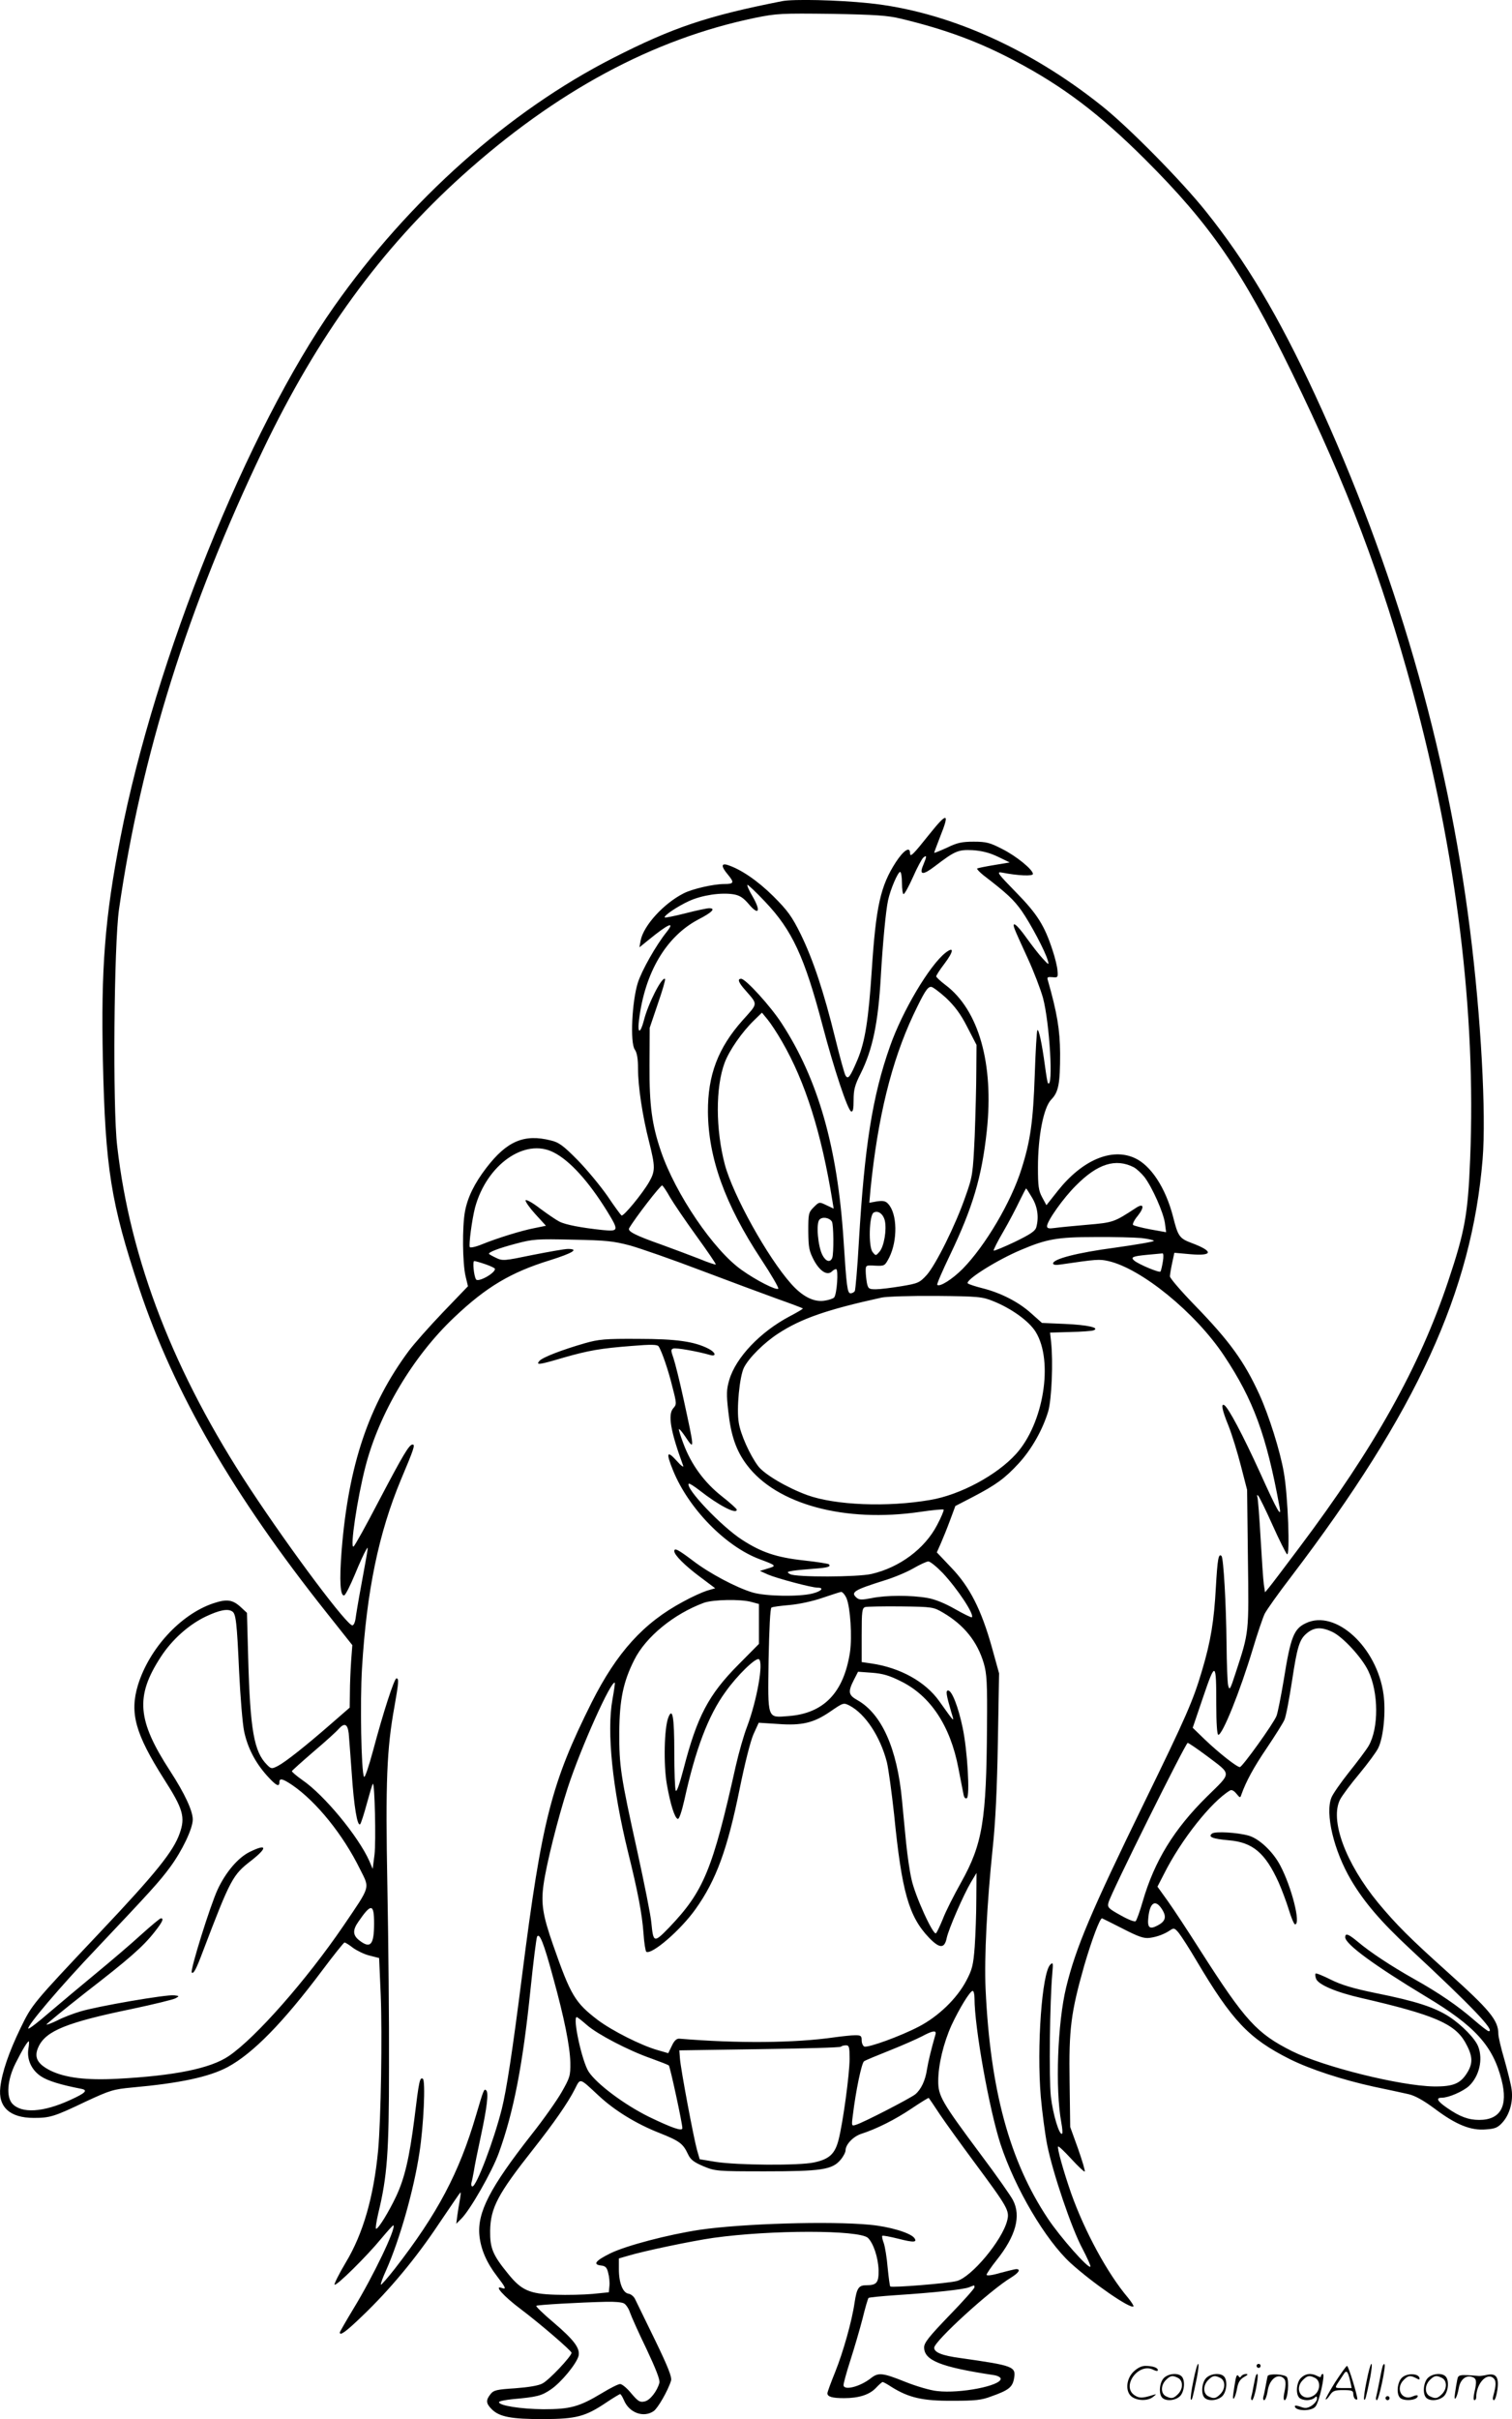 <svg version="1.0" xmlns="http://www.w3.org/2000/svg"
  viewBox="0 0 750.447 1199.836"
 preserveAspectRatio="xMidYMid meet">
<g transform="translate(-0.33,1200.475) scale(0.1,-0.1)"
fill="#000000" stroke="none">
<path d="M3885 11999 c-371 -73 -543 -131 -839 -282 -518 -264 -1013 -705
-1384 -1232 -430 -611 -889 -1751 -1061 -2635 -77 -394 -97 -650 -87 -1105 12
-536 40 -708 180 -1130 172 -517 467 -1027 931 -1610 l127 -160 -6 -80 c-3
-44 -6 -114 -6 -155 l-1 -75 -92 -80 c-126 -110 -226 -189 -264 -209 -31 -16
-34 -15 -54 5 -65 65 -84 170 -94 534 l-6 220 -29 27 c-42 39 -70 43 -139 20
-162 -55 -317 -224 -373 -405 -42 -139 -13 -242 129 -466 95 -148 107 -189 78
-270 -31 -89 -119 -198 -395 -490 -338 -358 -337 -357 -395 -476 -57 -118 -91
-216 -100 -292 -12 -99 47 -153 166 -153 81 0 101 6 260 82 119 55 134 60 230
69 234 21 380 52 472 101 125 67 276 221 470 480 56 75 106 137 110 138 5 0
24 -12 43 -27 20 -14 56 -32 82 -38 l47 -12 8 -184 c8 -200 1 -616 -13 -771
-22 -229 -74 -412 -161 -556 -34 -57 -58 -106 -55 -109 8 -9 160 141 233 230
31 37 57 66 59 64 14 -14 -100 -252 -197 -411 -38 -63 -69 -117 -69 -120 0
-19 31 4 112 82 135 129 266 286 379 456 56 83 104 153 107 156 3 3 2 -13 -2
-35 -4 -22 -10 -58 -13 -80 l-5 -40 25 25 c43 42 153 234 186 326 74 204 119
438 157 808 14 137 29 256 33 265 12 21 33 -30 80 -204 55 -199 83 -339 85
-420 1 -66 -2 -75 -43 -147 -24 -42 -91 -137 -149 -210 -207 -264 -271 -387
-259 -503 7 -67 36 -134 87 -200 43 -56 48 -67 25 -59 -44 17 8 -41 95 -106
93 -70 250 -205 250 -215 0 -17 -111 -135 -144 -152 -19 -11 -70 -19 -135 -24
-92 -6 -107 -9 -123 -29 -24 -30 -23 -46 6 -75 38 -38 97 -49 256 -49 165 1
208 12 315 84 33 22 63 40 66 40 4 0 12 -14 19 -30 26 -63 98 -89 148 -54 21
15 71 102 86 151 5 17 -15 68 -79 200 -48 98 -92 189 -99 203 -6 14 -21 26
-33 28 -28 4 -48 53 -48 121 l0 54 45 13 c79 24 319 74 424 89 286 40 722 40
767 0 27 -26 51 -97 53 -160 1 -62 -9 -75 -61 -75 -38 0 -47 -14 -58 -85 -13
-92 -57 -247 -96 -344 -21 -52 -39 -100 -39 -107 0 -17 24 -24 83 -24 73 0
126 17 158 51 15 16 30 29 33 29 4 0 24 -11 45 -25 85 -53 155 -69 301 -68
113 0 145 3 194 22 85 30 104 45 112 87 11 61 0 65 -267 103 -90 12 -129 28
-129 51 0 32 279 287 383 349 37 23 48 41 24 41 -6 0 -42 -9 -80 -19 -40 -12
-67 -15 -67 -9 0 5 22 38 50 73 95 119 122 218 81 297 -10 20 -82 123 -161
228 -193 259 -210 289 -210 362 0 81 26 189 66 278 40 85 92 170 105 170 5 0
9 -17 9 -37 0 -144 73 -550 129 -723 73 -221 223 -475 348 -590 108 -98 297
-229 312 -215 2 3 -10 22 -27 43 -102 120 -215 329 -282 517 -39 112 -71 227
-65 233 3 3 32 -25 66 -62 34 -37 64 -65 66 -62 3 3 -12 53 -33 113 l-39 108
-3 224 c-4 262 6 342 73 578 37 126 77 233 88 233 1 0 47 -23 102 -51 80 -41
106 -50 135 -46 37 5 74 19 103 39 16 11 22 9 42 -16 13 -17 52 -77 86 -135
178 -300 261 -388 465 -490 103 -51 260 -102 415 -136 68 -14 145 -31 172 -37
32 -7 74 -30 132 -73 105 -79 179 -109 254 -102 45 3 59 9 82 35 35 39 53 103
45 162 -3 25 -20 92 -36 149 -17 57 -30 114 -30 127 0 68 -41 118 -254 309
-186 167 -252 233 -342 341 -163 198 -242 413 -189 514 10 19 53 77 96 128 42
51 85 109 93 127 26 53 38 181 26 266 -32 234 -238 423 -385 353 -60 -28 -76
-68 -110 -281 -14 -83 -30 -164 -36 -179 -14 -37 -170 -254 -182 -254 -15 0
-105 71 -173 136 l-61 59 52 153 c61 179 65 177 65 -40 0 -89 4 -148 10 -148
21 0 107 213 171 425 23 77 50 156 59 175 10 20 69 103 132 185 624 820 896
1414 950 2071 18 225 -8 704 -63 1139 -113 900 -372 1794 -769 2652 -181 390
-341 659 -543 911 -121 151 -384 418 -517 523 -361 288 -773 469 -1155 508
-155 16 -375 21 -430 10z m590 -87 c221 -53 388 -115 565 -209 239 -126 419
-262 646 -488 325 -324 482 -552 730 -1060 276 -566 443 -1007 599 -1580 217
-801 315 -1592 285 -2320 -11 -274 -26 -357 -109 -605 -143 -427 -366 -825
-738 -1320 -72 -96 -140 -186 -151 -199 l-20 -24 -6 39 c-3 21 -10 125 -16
229 -6 105 -13 197 -16 205 -3 10 -2 12 5 5 5 -6 37 -70 70 -144 33 -74 66
-139 72 -145 16 -16 5 294 -16 407 -18 105 -74 282 -121 385 -75 164 -148 265
-321 443 -68 70 -123 134 -123 143 0 8 5 38 11 66 l11 51 78 -7 c114 -10 118
14 9 55 -62 23 -69 33 -94 133 -37 142 -110 253 -190 289 -114 52 -260 -10
-381 -162 l-57 -72 -21 39 c-18 33 -21 56 -21 149 0 155 28 297 66 336 36 37
44 77 44 229 -1 118 -15 201 -61 363 -5 15 -1 17 23 15 26 -3 28 -1 25 32 -1
19 -12 64 -24 100 -40 123 -75 180 -182 289 -90 92 -98 103 -71 98 82 -16 155
-19 155 -7 0 21 -81 88 -153 124 -60 31 -78 36 -141 36 -58 0 -82 -5 -133 -30
-35 -16 -63 -27 -63 -25 0 3 14 39 30 81 48 119 35 122 -53 12 -83 -104 -97
-118 -97 -94 0 34 -32 13 -70 -45 -77 -119 -99 -219 -120 -539 -16 -243 -33
-351 -70 -440 -37 -87 -47 -101 -60 -80 -5 7 -28 91 -51 184 -57 232 -110 391
-171 516 -44 89 -64 117 -137 190 -79 78 -162 134 -228 155 -31 9 -30 -9 2
-47 34 -41 32 -48 -17 -48 -53 0 -158 -24 -201 -46 -99 -50 -199 -159 -214
-234 l-6 -34 42 34 c100 82 138 99 93 42 -53 -66 -124 -192 -143 -252 -29 -92
-39 -298 -15 -331 11 -16 16 -45 16 -94 0 -89 22 -235 55 -364 31 -123 31
-145 0 -199 -32 -56 -127 -172 -137 -166 -4 3 -36 46 -70 97 -35 50 -101 130
-148 178 -70 71 -93 88 -132 97 -133 34 -219 -3 -321 -136 -59 -77 -93 -146
-106 -217 -14 -76 -12 -256 3 -320 l12 -50 -123 -128 c-68 -71 -145 -158 -171
-193 -198 -267 -299 -565 -333 -989 -12 -152 -7 -229 13 -223 7 3 30 49 53
104 22 54 47 108 54 119 14 23 16 39 -23 -175 -14 -74 -26 -148 -28 -164 -2
-16 -8 -31 -15 -33 -22 -8 -300 362 -508 677 -377 572 -595 1132 -660 1700
-23 193 -16 1000 9 1175 110 762 343 1503 716 2281 270 563 584 994 988 1358
466 419 946 677 1452 782 108 22 131 23 380 20 218 -4 279 -8 345 -24z m480
-4156 l60 -29 -78 -13 c-43 -7 -81 -15 -84 -17 -2 -3 12 -18 32 -34 116 -89
149 -120 189 -176 44 -63 118 -202 130 -247 7 -23 4 -22 -26 11 -18 19 -54 66
-80 102 -49 69 -76 88 -58 42 5 -14 34 -78 64 -143 30 -65 64 -154 76 -197 33
-124 52 -450 25 -423 -3 2 -9 40 -15 84 -15 112 -31 187 -38 179 -3 -3 -9
-103 -13 -223 -8 -228 -21 -325 -66 -466 -51 -163 -179 -380 -292 -495 -52
-52 -114 -91 -126 -79 -3 3 26 70 64 149 112 234 157 384 182 614 36 334 -40
601 -206 725 -25 19 -45 38 -45 42 0 5 18 33 41 63 46 61 49 88 5 54 -79 -62
-214 -289 -275 -463 -88 -248 -127 -499 -155 -972 -7 -128 -17 -237 -20 -243
-4 -6 -13 -11 -21 -11 -16 0 -20 31 -35 265 -30 459 -126 796 -307 1074 -55
85 -179 221 -201 221 -20 0 -14 -18 21 -57 63 -73 64 -62 -14 -149 -122 -137
-173 -272 -172 -454 2 -228 84 -458 264 -731 51 -77 89 -143 85 -146 -9 -10
-111 42 -182 93 -139 98 -328 377 -400 588 -45 132 -58 227 -57 427 l1 186 40
118 c23 66 39 121 36 124 -14 15 -85 -124 -105 -206 -18 -68 -33 -66 -24 3 29
236 135 414 294 498 70 36 88 56 54 56 -10 0 -63 -11 -117 -25 -55 -14 -101
-23 -103 -21 -8 8 64 56 121 82 64 29 158 43 220 33 30 -5 49 -17 76 -49 49
-58 61 -36 20 36 -18 30 -30 57 -27 60 2 2 42 -35 88 -84 134 -141 195 -272
285 -614 56 -213 125 -421 142 -426 9 -3 12 13 12 57 0 50 6 74 35 131 59 118
87 250 100 480 9 160 25 330 36 379 12 56 49 141 60 141 5 0 9 -25 9 -55 0
-30 4 -55 8 -55 5 0 26 38 47 85 20 46 44 90 51 96 18 15 18 7 0 -36 -22 -51
-3 -53 57 -7 101 77 116 83 187 80 45 -3 83 -12 125 -32z m-256 -701 c43 -41
72 -79 105 -144 l46 -89 -1 -129 c0 -70 -4 -216 -8 -323 -9 -188 -10 -199 -46
-300 -49 -142 -147 -338 -192 -389 -36 -39 -43 -42 -127 -56 -49 -8 -105 -15
-126 -15 -34 0 -38 3 -44 31 -3 17 -6 44 -6 60 0 28 1 29 48 26 46 -2 47 -1
69 41 42 85 40 216 -5 265 -13 15 -25 17 -56 13 l-38 -7 6 68 c36 357 104 632
212 863 55 115 70 140 89 140 7 0 41 -25 74 -55z m-814 -217 c115 -199 195
-451 250 -791 l6 -37 -36 17 c-35 17 -36 17 -63 -10 -26 -26 -27 -33 -27 -120
1 -82 4 -97 29 -145 30 -54 66 -76 89 -53 6 6 15 11 20 11 13 0 4 -127 -10
-141 -6 -6 -28 -13 -50 -16 -52 -7 -108 22 -163 84 -117 131 -288 439 -329
591 -46 174 -47 383 -1 506 23 61 86 152 146 210 l39 38 28 -34 c15 -18 48
-68 72 -110z m-1134 -549 c80 -40 174 -144 265 -291 60 -98 59 -102 -23 -94
-104 11 -184 26 -214 42 -16 8 -58 37 -96 65 -37 29 -69 46 -71 40 -2 -6 20
-37 48 -68 l53 -58 -59 -12 c-66 -13 -182 -49 -261 -81 -29 -12 -55 -17 -58
-13 -6 11 11 138 26 196 58 214 248 347 390 274z m2880 -74 c14 -8 38 -30 53
-49 39 -52 93 -174 101 -227 l6 -46 -78 14 c-43 8 -81 18 -86 22 -4 4 6 25 23
45 35 44 30 65 -8 40 -109 -71 -112 -73 -242 -84 -69 -6 -142 -13 -162 -16
-29 -4 -38 -2 -38 9 0 25 81 140 144 202 107 108 197 136 287 90z m-2302 -149
c17 -29 76 -116 131 -192 55 -76 98 -139 96 -141 -2 -2 -39 10 -82 28 -44 17
-126 48 -184 69 -133 47 -173 67 -164 83 29 50 157 216 164 212 5 -3 23 -30
39 -59z m1797 -2 c27 -45 34 -96 21 -145 -5 -20 -27 -35 -107 -74 -55 -26
-103 -46 -105 -43 -2 2 19 45 48 94 29 50 65 119 81 153 16 33 31 61 32 61 2
0 15 -21 30 -46z m-731 -114 c10 -45 -4 -127 -26 -153 -19 -22 -19 -22 -35 -2
-21 27 -17 181 5 195 22 13 48 -6 56 -40z m-263 -4 c9 -13 10 -158 2 -180 -10
-25 -32 -19 -49 14 -22 43 -32 155 -15 175 14 16 49 11 62 -9z m1537 -82 c33
-4 61 -10 61 -14 0 -4 -88 -19 -195 -34 -188 -25 -305 -56 -305 -78 0 -7 14
-9 38 -5 179 26 191 27 236 17 164 -37 433 -256 575 -470 145 -218 210 -394
275 -750 11 -58 -9 -24 -98 173 -83 182 -156 320 -176 332 -18 11 -11 -25 21
-103 17 -43 44 -131 61 -197 l31 -120 4 -340 c5 -373 6 -363 -60 -565 -28 -86
-31 -92 -38 -65 -4 17 -7 109 -8 205 -2 198 -15 427 -25 437 -15 15 -20 -16
-28 -154 -9 -167 -25 -268 -69 -415 -44 -149 -79 -229 -286 -653 -265 -543
-340 -720 -388 -917 -43 -177 -55 -505 -24 -672 5 -27 7 -51 4 -54 -13 -13
-46 96 -56 184 -10 95 -5 473 7 609 5 54 4 59 -10 45 -41 -40 -68 -407 -47
-655 7 -77 21 -185 32 -240 28 -139 121 -414 175 -514 24 -46 42 -86 39 -89
-10 -11 -150 147 -211 239 -190 285 -286 638 -309 1139 -7 157 7 426 35 695
14 130 22 297 26 530 l6 340 -36 130 c-52 185 -109 298 -200 393 l-73 77 20
45 c11 25 32 77 46 115 l26 70 87 45 c115 60 159 92 228 167 65 71 119 168
146 258 17 60 25 246 14 345 l-5 45 100 3 c55 1 107 5 115 8 35 13 -28 27
-139 32 l-116 5 -54 48 c-62 56 -150 101 -241 124 -36 9 -69 20 -73 24 -16 15
142 115 263 166 127 54 181 64 366 64 94 1 199 -2 233 -5z m-2538 -37 c53 -15
211 -70 350 -123 140 -53 310 -116 379 -141 68 -24 126 -46 128 -48 2 -2 -27
-19 -65 -39 -146 -77 -267 -204 -300 -315 -14 -48 -15 -70 -5 -157 13 -119 39
-195 92 -265 147 -196 486 -288 861 -233 61 9 113 14 116 11 2 -3 -12 -38 -33
-77 -61 -117 -186 -210 -325 -242 -68 -16 -376 -17 -404 -1 -18 10 -16 12 15
17 19 3 66 7 104 10 68 5 85 10 73 22 -3 3 -59 12 -124 19 -136 15 -210 40
-306 102 -103 66 -285 258 -265 279 3 2 27 -13 54 -34 93 -73 184 -121 184
-95 0 4 -34 35 -75 67 -86 68 -151 156 -190 261 -14 37 -24 69 -22 71 2 3 16
-14 31 -36 48 -72 47 -68 -8 185 -19 88 -42 179 -50 203 -13 37 -14 44 -1 48
13 5 121 -14 183 -32 33 -9 27 13 -8 31 -70 36 -160 49 -350 49 -163 1 -195
-2 -265 -22 -111 -32 -211 -70 -225 -88 -18 -21 -1 -19 117 16 129 37 188 47
343 59 95 8 126 7 132 -2 16 -24 49 -120 69 -203 21 -81 21 -85 4 -104 -28
-31 -14 -114 49 -285 4 -11 -11 0 -33 25 -48 53 -53 39 -17 -49 77 -189 261
-377 430 -440 83 -31 85 -33 40 -46 l-39 -12 40 -18 c44 -19 217 -65 246 -65
35 0 19 -18 -25 -29 -67 -17 -233 -14 -297 5 -81 24 -215 95 -297 158 -73 55
-92 65 -92 47 0 -19 52 -71 127 -127 l76 -57 -41 -12 c-22 -7 -76 -31 -119
-55 -196 -105 -328 -251 -453 -499 -200 -400 -247 -582 -345 -1351 -49 -387
-78 -572 -101 -665 -40 -159 -126 -385 -146 -385 -5 0 -7 8 -5 18 3 9 8 35 12
57 3 22 19 101 35 175 30 140 39 214 27 226 -11 11 -13 6 -51 -123 -84 -286
-191 -488 -403 -761 -36 -46 -67 -81 -69 -79 -3 2 9 35 26 72 66 148 137 396
165 582 21 134 31 358 17 367 -15 9 -19 -8 -42 -198 -25 -194 -48 -295 -91
-386 -35 -74 -87 -160 -99 -160 -4 0 1 35 11 78 44 182 53 297 53 722 1 223
-3 626 -8 895 -10 524 -3 686 35 895 21 119 23 140 10 140 -11 0 -66 -170
-116 -358 -22 -81 -41 -138 -45 -130 -14 25 -20 374 -10 538 23 384 83 671
193 935 65 154 72 175 58 175 -17 0 -47 -51 -167 -279 -63 -121 -120 -224
-126 -227 -19 -12 19 242 59 396 68 265 236 547 440 740 159 151 281 224 476
284 114 36 146 56 89 56 -16 0 -95 -14 -176 -30 -140 -29 -148 -30 -181 -14
-19 9 -35 18 -35 20 0 9 50 28 133 50 86 23 105 24 282 20 165 -3 203 -7 286
-29z m2644 -79 c-4 -24 -9 -46 -12 -50 -4 -8 -107 35 -130 54 -20 17 -8 22 65
29 37 3 71 7 75 7 5 1 6 -17 2 -40z m-3362 -14 c26 -9 47 -19 47 -23 0 -22
-84 -68 -94 -52 -11 17 -18 91 -9 91 5 0 30 -7 56 -16z m2520 -183 c90 -36
178 -99 211 -153 89 -145 39 -454 -98 -605 -95 -105 -277 -203 -426 -228 -214
-37 -471 -26 -610 24 -101 37 -213 103 -244 144 -41 55 -87 157 -96 215 -12
69 4 231 26 274 25 49 100 123 169 168 115 75 242 119 515 179 25 5 146 9 270
8 209 -2 229 -4 283 -26z m-251 -1348 c74 -79 158 -206 145 -220 -3 -2 -40 16
-84 41 -49 28 -100 49 -137 55 -79 14 -206 14 -277 -1 -46 -9 -61 -9 -73 1
-33 28 -15 39 134 86 47 14 112 41 145 60 33 19 67 35 76 35 9 0 41 -26 71
-57z m-477 -126 c19 -47 28 -190 17 -267 -31 -201 -130 -304 -306 -317 -106
-8 -102 -20 -98 281 3 151 8 253 14 257 5 4 46 9 91 13 46 4 115 19 161 35 45
15 87 29 94 30 7 0 19 -14 27 -32z m-472 -18 l37 -10 0 -99 0 -99 -102 -103
c-148 -149 -205 -257 -272 -517 -21 -80 -35 -118 -39 -107 -4 10 -7 95 -7 189
0 177 -9 227 -30 172 -20 -53 -24 -231 -7 -330 18 -102 39 -167 54 -172 7 -3
20 37 33 94 55 250 118 418 204 536 58 82 151 172 166 162 24 -15 -10 -205
-59 -335 -16 -41 -41 -129 -56 -195 -115 -515 -159 -621 -330 -800 -76 -78
-79 -78 -89 24 -3 36 -35 195 -70 355 -82 371 -90 421 -89 591 1 159 20 249
74 356 57 115 197 229 346 284 45 16 183 19 236 4z m951 -53 c104 -61 170
-143 202 -251 15 -51 18 -97 16 -314 -3 -466 -22 -582 -128 -772 -37 -66 -78
-147 -91 -182 -14 -34 -29 -66 -34 -71 -13 -14 -105 187 -122 269 -9 39 -20
117 -26 175 -6 58 -15 155 -21 217 -24 256 -101 427 -221 495 -45 25 -48 41
-18 100 l21 41 69 -5 c54 -4 87 -14 143 -42 147 -72 246 -221 286 -431 12 -60
23 -120 26 -133 3 -14 9 -20 16 -16 16 10 3 238 -21 350 -21 101 -53 184 -72
184 -13 0 -9 -22 15 -105 17 -56 21 -60 -59 52 -69 97 -194 166 -337 187 l-48
7 0 134 c0 119 2 134 18 139 9 2 89 4 177 3 157 -2 161 -3 209 -31z m-3528 6
c18 -11 23 -52 34 -297 6 -126 17 -260 25 -298 17 -80 54 -153 113 -219 45
-50 62 -59 62 -33 0 22 16 18 65 -15 119 -82 251 -245 335 -416 49 -98 55 -79
-82 -281 -182 -267 -435 -555 -569 -646 -91 -62 -270 -98 -554 -113 -155 -8
-257 5 -330 40 -68 34 -85 68 -60 120 37 78 141 120 461 186 109 23 207 47
218 53 20 11 20 12 -6 15 -39 5 -385 -55 -466 -80 -37 -11 -89 -31 -115 -45
-27 -13 -51 -22 -53 -20 -2 2 85 73 193 158 216 167 286 228 344 302 38 48 47
67 31 67 -5 0 -48 -36 -98 -81 -49 -45 -150 -131 -224 -192 -74 -61 -179 -149
-233 -195 -54 -47 -100 -82 -103 -79 -10 10 157 207 342 401 261 276 308 327
361 399 60 81 113 192 113 237 0 43 -40 129 -112 240 -164 252 -174 371 -47
566 55 85 138 160 224 201 68 32 109 40 131 25z m5459 -101 c51 -23 146 -125
179 -193 52 -107 53 -285 2 -373 -13 -22 -57 -80 -97 -130 -39 -49 -79 -106
-87 -125 -33 -79 11 -265 98 -412 65 -109 147 -205 290 -338 312 -290 426
-410 392 -410 -5 0 -37 25 -73 56 -78 68 -172 133 -299 204 -112 63 -218 133
-278 184 -47 39 -62 44 -62 22 0 -34 145 -140 400 -294 244 -146 333 -244 376
-414 33 -129 -5 -198 -111 -198 -53 0 -97 16 -160 60 -48 33 -57 50 -26 50 34
0 105 31 135 58 51 48 71 132 46 196 -15 39 -80 106 -144 148 -73 47 -165 77
-364 117 -113 23 -172 41 -224 67 -38 19 -72 33 -75 30 -3 -2 -2 -14 2 -25 9
-29 99 -68 228 -97 355 -82 459 -126 512 -218 36 -64 40 -99 15 -144 -35 -61
-70 -77 -170 -76 -168 3 -547 97 -704 175 -175 88 -232 150 -455 499 -61 96
-134 207 -162 246 l-51 71 32 62 c85 170 235 359 328 415 8 5 20 -1 32 -16 18
-22 19 -22 25 -3 23 64 60 133 126 230 41 61 80 123 87 139 8 17 24 104 38
194 25 165 36 203 70 233 38 33 73 36 129 10z m-3572 -336 c-29 -160 0 -441
77 -755 49 -197 70 -308 77 -403 3 -48 10 -90 14 -93 27 -16 170 107 244 211
103 144 159 298 220 600 25 123 53 234 68 268 l26 57 94 -6 c121 -9 179 5 262
62 64 44 65 44 95 29 78 -41 152 -153 185 -280 8 -33 24 -150 36 -260 38 -384
73 -506 173 -611 53 -55 77 -55 88 -2 9 44 84 216 121 278 l27 45 -1 -130 c0
-71 -4 -178 -8 -236 -7 -93 -13 -114 -42 -169 -47 -89 -139 -177 -235 -227
-92 -48 -252 -106 -271 -99 -7 3 -13 17 -13 31 0 22 -4 25 -32 25 -18 0 -64
-5 -101 -10 -199 -29 -484 -31 -772 -7 -13 1 -25 -9 -37 -35 l-18 -37 -52 15
c-82 23 -226 96 -297 149 -114 87 -135 122 -223 374 -51 146 -60 204 -47 298
14 102 71 328 120 480 64 197 218 540 234 521 1 -2 -4 -39 -12 -83z m-1309
-167 c2 -24 9 -113 15 -198 11 -166 28 -267 42 -253 4 4 19 50 33 102 14 51
27 96 30 98 9 9 16 -286 8 -352 l-9 -70 -17 40 c-54 121 -223 326 -331 400
-30 21 -54 42 -53 45 2 4 50 47 108 97 58 49 114 100 124 112 29 32 44 26 50
-21z m4257 -111 c128 -97 128 -80 2 -204 -163 -161 -260 -319 -318 -519 -14
-49 -30 -93 -35 -98 -5 -5 -36 7 -75 29 -61 34 -66 39 -60 63 9 41 383 792
393 792 5 0 47 -29 93 -63z m-218 -766 c21 -35 14 -57 -25 -77 -40 -21 -51
-10 -45 42 8 76 37 90 70 35z m-3913 -66 c0 -107 -18 -128 -74 -84 -32 25 -33
51 -4 92 63 92 78 91 78 -8z m1057 -505 c53 -46 206 -126 318 -165 44 -16 83
-31 88 -35 6 -6 67 -286 67 -311 0 -17 -53 2 -165 56 -122 60 -260 163 -300
224 -33 50 -81 271 -59 271 3 0 26 -18 51 -40z m1729 -47 c-20 -69 -36 -135
-42 -173 -8 -54 -29 -99 -58 -123 -23 -19 -257 -140 -294 -151 -22 -7 -23 -7
-16 46 15 124 44 262 56 269 7 5 65 29 128 54 63 25 135 57 160 70 54 29 73
31 66 8z m-4502 -71 c-8 -53 16 -105 63 -136 33 -22 97 -42 201 -62 33 -7 19
-21 -56 -55 -135 -62 -242 -68 -288 -18 -31 35 -24 119 16 199 34 68 60 110
66 110 2 0 2 -17 -2 -38z m4076 -49 c0 -76 -33 -318 -55 -403 -18 -69 -46 -95
-122 -111 -74 -16 -379 -14 -488 3 l-79 13 -13 45 c-16 56 -81 400 -85 455
l-3 40 397 6 c219 3 401 8 405 12 3 4 15 7 25 7 16 0 18 -9 18 -67z m-1245
-183 c78 -73 187 -140 302 -185 100 -40 116 -52 141 -105 13 -28 30 -40 77
-60 58 -24 66 -25 305 -25 279 0 334 8 375 57 14 16 25 38 25 47 0 29 38 69
78 82 75 24 167 70 249 125 46 31 85 55 86 53 2 -2 27 -39 56 -83 29 -43 105
-148 168 -233 169 -228 178 -243 165 -293 -25 -98 -177 -280 -250 -299 -45
-12 -322 -34 -330 -27 -3 3 -8 45 -13 93 -4 49 -13 103 -19 121 -7 18 -10 35
-8 37 3 3 38 -4 79 -14 77 -20 98 -19 79 5 -22 25 -122 55 -219 64 -198 19
-634 6 -845 -25 -158 -24 -363 -78 -442 -116 -75 -37 -90 -56 -48 -61 22 -2
30 -10 36 -37 5 -18 8 -47 6 -65 l-3 -31 -80 -8 c-44 -4 -127 -6 -185 -4 -129
4 -169 22 -235 104 -76 93 -90 127 -89 213 2 114 37 181 214 405 104 132 172
230 206 297 29 57 21 59 119 -32z m1865 -950 c0 -6 -56 -69 -125 -140 -101
-105 -125 -135 -125 -158 0 -65 82 -98 348 -138 18 -3 32 -11 32 -18 0 -35
-202 -74 -314 -61 -34 3 -105 24 -160 46 -112 45 -133 47 -169 19 -55 -44
-137 -64 -137 -35 0 9 15 64 34 123 19 59 46 151 60 205 13 54 27 101 30 104
3 3 65 9 138 14 185 12 335 28 361 39 12 5 23 9 25 9 1 1 2 -4 2 -9z m-1740
-80 c10 -5 24 -26 30 -45 7 -20 43 -101 82 -181 46 -98 68 -153 64 -168 -11
-41 -46 -86 -72 -92 -24 -6 -33 -1 -67 39 -21 26 -46 47 -56 47 -9 0 -49 -20
-90 -45 -113 -68 -157 -80 -291 -80 -111 1 -220 18 -220 35 0 5 30 11 68 15
121 11 142 16 189 48 52 35 128 128 138 167 8 38 -23 79 -125 166 -50 42 -88
79 -85 82 5 5 216 17 348 20 38 1 77 -2 87 -8z M1242 2819 c-58 -29 -118 -100
-158 -185 -37 -79 -138 -403 -129 -413 9 -8 22 16 55 104 138 362 148 380 240
451 83 65 79 86 -8 43z M6020 2911 c-24 -17 2 -27 82 -34 119 -10 181 -62 248
-210 15 -34 38 -95 50 -134 12 -40 26 -73 31 -73 30 0 -17 186 -74 293 -36 68
-104 132 -156 147 -57 16 -164 22 -181 11z M5926 194 c-10 -47 -15 -88 -12
-91 5 -6 9 7 30 110 7 37 10 67 6 67 -4 0 -15 -39 -24 -86z M6240 270 c0 -5 5
-10 10 -10 6 0 10 5 10 10 0 6 -4 10 -10 10 -5 0 -10 -4 -10 -10z M6786 194
c-10 -47 -15 -88 -12 -91 5 -6 9 7 30 110 7 37 10 67 6 67 -4 0 -15 -39 -24
-86z M6866 269 c-3 -8 -10 -41 -16 -74 -6 -33 -14 -68 -16 -77 -3 -10 -1 -18
3 -18 10 0 46 171 38 178 -2 3 -7 -1 -9 -9z M5629 241 c-38 -38 -41 -101 -7
-125 29 -20 79 -20 104 0 18 14 18 15 1 10 -53 -17 -69 -17 -92 -2 -69 45 21
166 94 126 12 -6 21 -7 21 -1 0 12 -25 21 -62 21 -19 0 -39 -10 -59 -29z
M6630 189 c-28 -45 -49 -83 -47 -85 2 -3 12 7 21 21 14 21 24 25 66 25 43 0
50 -3 50 -19 0 -11 5 -23 10 -26 6 -3 10 -3 10 1 0 20 -44 164 -51 164 -4 0
-30 -37 -59 -81z m75 4 l7 -33 -42 0 c-42 0 -42 0 -28 23 8 12 21 32 29 44 15
25 22 18 34 -34z M5780 210 c-22 -22 -27 -79 -8 -98 19 -19 66 -14 88 8 22 22
27 79 8 98 -19 19 -66 14 -88 -8z m71 0 c25 -14 25 -54 -1 -80 -23 -23 -33
-24 -61 -10 -25 14 -25 54 1 80 23 23 33 24 61 10z M5990 210 c-22 -22 -27
-79 -8 -98 19 -19 66 -14 88 8 22 22 27 79 8 98 -19 19 -66 14 -88 -8z m71 0
c25 -14 25 -54 -1 -80 -23 -23 -33 -24 -61 -10 -25 14 -25 54 1 80 23 23 33
24 61 10z M6136 204 c-3 -16 -8 -47 -11 -69 -8 -51 10 -26 19 27 5 27 15 42
34 53 18 10 22 14 10 15 -9 0 -20 -5 -24 -11 -5 -8 -9 -8 -14 1 -5 8 -10 3
-14 -16z M6237 223 c-2 -4 -7 -26 -11 -48 -4 -22 -9 -48 -12 -57 -3 -10 -1
-18 4 -18 4 0 14 28 20 62 11 58 10 81 -1 61z M6295 220 c-1 -3 -5 -23 -9 -45
-4 -22 -9 -48 -12 -57 -3 -10 -1 -18 4 -18 5 0 13 20 17 45 7 53 44 87 74 68
17 -11 19 -28 8 -80 -4 -18 -3 -33 2 -33 16 0 24 99 11 115 -12 14 -87 18 -95
5z M6460 210 c-22 -22 -27 -79 -8 -98 7 -7 24 -12 38 -12 14 0 31 5 38 12 9 9
12 8 12 -5 0 -9 -12 -24 -26 -34 -21 -13 -32 -15 -55 -6 -16 6 -29 8 -29 3 0
-24 81 -27 102 -2 18 19 50 162 37 162 -5 0 -9 -5 -9 -10 0 -7 -6 -7 -19 0
-30 16 -59 12 -81 -10z m71 0 c29 -16 25 -65 -6 -86 -56 -37 -103 28 -55 76
23 23 33 24 61 10z M6961 211 c-23 -23 -28 -80 -9 -99 19 -19 88 -13 88 9 0 5
-11 4 -24 -2 -54 -25 -89 38 -46 81 23 23 33 24 62 9 16 -9 19 -8 16 3 -8 22
-64 22 -87 -1z M7090 210 c-22 -22 -27 -79 -8 -98 19 -19 66 -14 88 8 22 22
27 79 8 98 -19 19 -66 14 -88 -8z m71 0 c25 -14 25 -54 -1 -80 -23 -23 -33
-24 -61 -10 -25 14 -25 54 1 80 23 23 33 24 61 10z M7236 201 c-3 -14 -8 -44
-11 -66 -8 -51 10 -26 19 27 8 41 35 63 66 53 22 -7 24 -21 11 -77 -5 -22 -5
-38 0 -38 5 0 9 6 9 13 0 68 51 125 85 97 15 -13 15 -35 -1 -92 -3 -10 -1 -18
4 -18 6 0 13 23 17 50 9 63 -5 84 -49 76 -17 -4 -35 -6 -41 -6 -101 8 -104 7
-109 -19z M6880 110 c0 -5 5 -10 10 -10 6 0 10 5 10 10 0 6 -4 10 -10 10 -5 0
-10 -4 -10 -10z"/>
</g>
</svg>

